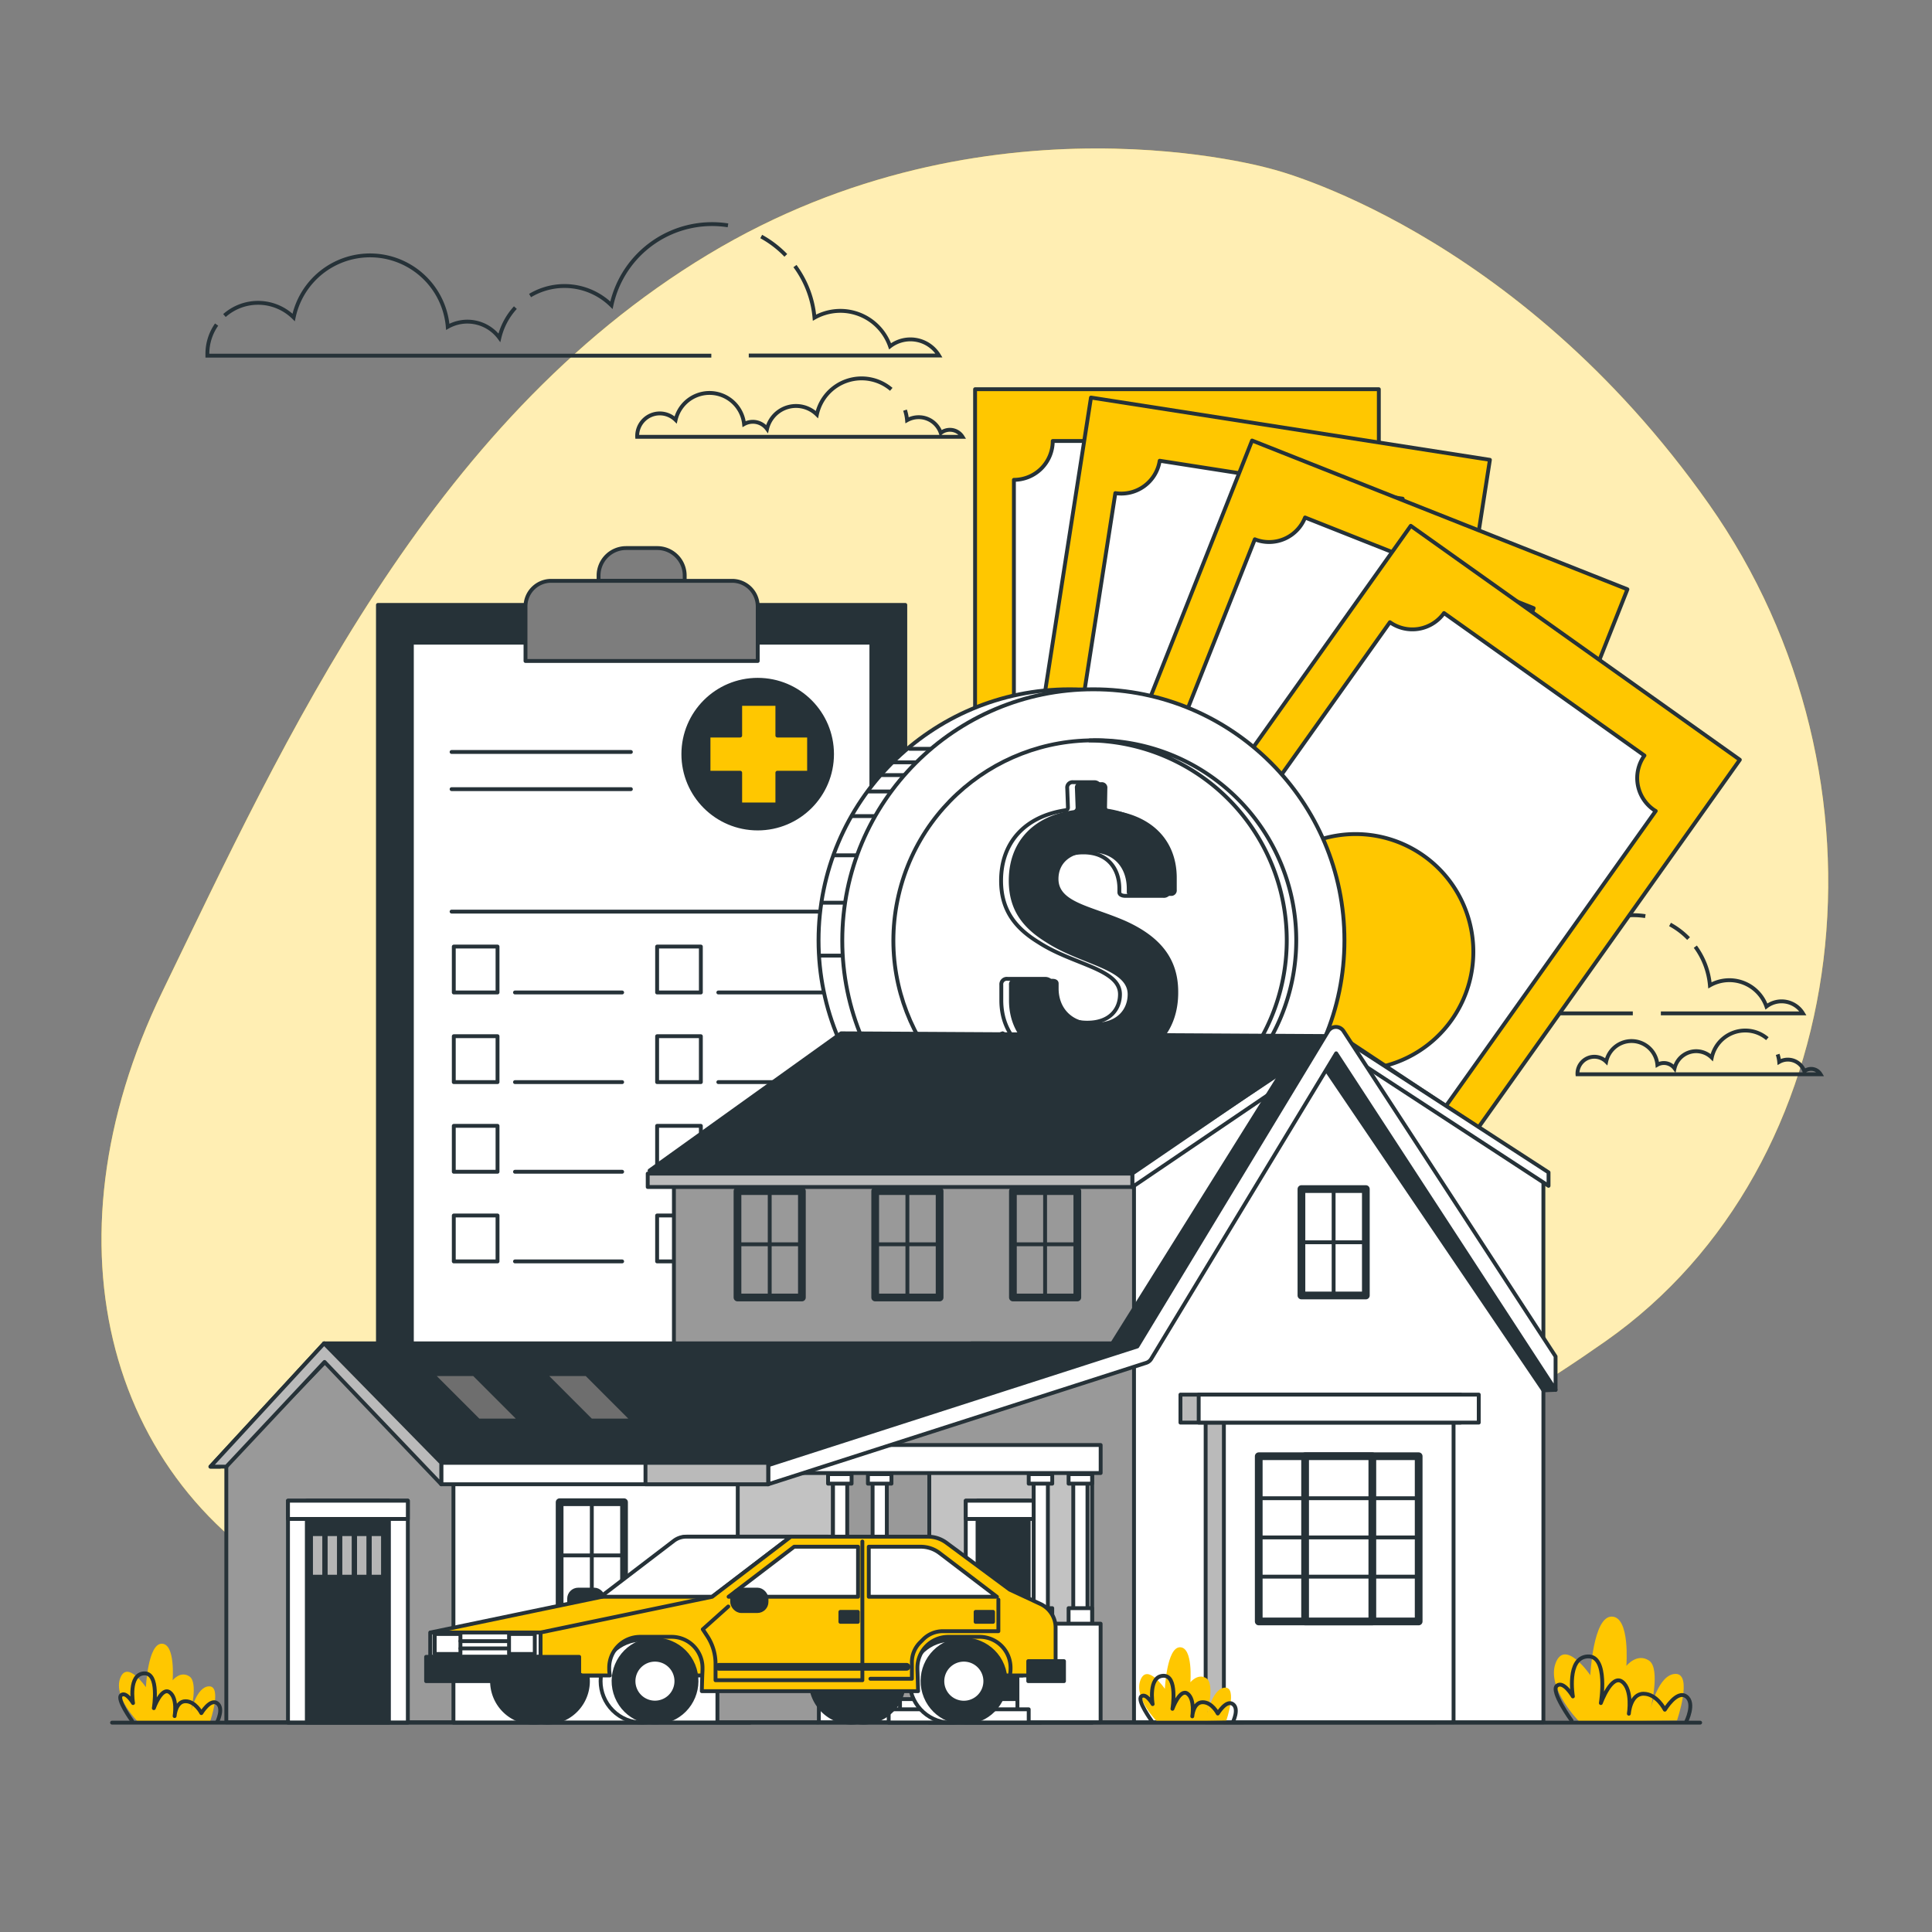 <svg xmlns="http://www.w3.org/2000/svg" viewBox="0 0 500 500"><rect x="0" y="0" width="500" height="500" fill="#808080" stroke="none"/><g id="freepik--background-simple--inject-55"><path d="M329.22,43.77s-73.45-21.63-146,22.12S73.73,191.21,42,256.67,27.85,386.24,82.82,413.17s92.77-18.6,170.17-24.54,98.14,3.72,162.63-41.6,76.76-145.46,26.59-216.64S329.22,43.77,329.22,43.77Z" style="fill:#FFC700"></path><path d="M329.22,43.77s-73.45-21.63-146,22.12S73.73,191.21,42,256.67,27.85,386.24,82.82,413.17s92.77-18.6,170.17-24.54,98.14,3.72,162.63-41.6,76.76-145.46,26.59-216.64S329.22,43.77,329.22,43.77Z" style="fill:#fff;opacity:0.7"></path></g><g id="freepik--Clouds--inject-55"><path d="M133.38,79.61a17.5,17.5,0,0,0-4.14,7.8,10.3,10.3,0,0,0-13.36-2.83A20.19,20.19,0,0,0,76,82.15a13.13,13.13,0,0,0-17.91-.49" style="fill:none;stroke:#263238;stroke-miterlimit:10"></path><path d="M188.4,58.32A26.64,26.64,0,0,0,158.24,79a17.31,17.31,0,0,0-21.06-2.51" style="fill:none;stroke:#263238;stroke-miterlimit:10"></path><path d="M203.37,66.09A26.65,26.65,0,0,0,197,61.21" style="fill:none;stroke:#263238;stroke-miterlimit:10"></path><path d="M193.78,92H243a8.63,8.63,0,0,0-12.65-2.38,13.61,13.61,0,0,0-19.56-7.41,26.43,26.43,0,0,0-5.05-13.35" style="fill:none;stroke:#263238;stroke-miterlimit:10"></path><path d="M56.06,84a13.14,13.14,0,0,0-2.39,7.56c0,.17,0,.33,0,.49H184.09" style="fill:none;stroke:#263238;stroke-miterlimit:10"></path><path d="M230.66,100.76a11.83,11.83,0,0,0-19.25,6.52,7.7,7.7,0,0,0-12.9,3.73,4.57,4.57,0,0,0-3.68-1.85,4.67,4.67,0,0,0-2.26.59,9,9,0,0,0-17.72-1.08,5.85,5.85,0,0,0-9.95,4.17,1.49,1.49,0,0,0,0,.21H249.1a3.84,3.84,0,0,0-5.63-1,6,6,0,0,0-5.72-4.08,6.13,6.13,0,0,0-3,.78,11.76,11.76,0,0,0-.53-2.6" style="fill:none;stroke:#263238;stroke-miterlimit:10"></path><path d="M384.69,253a12.83,12.83,0,0,0-3.09,5.82,7.71,7.71,0,0,0-6.2-3.11,7.6,7.6,0,0,0-3.79,1,15.1,15.1,0,0,0-29.79-1.82,9.82,9.82,0,0,0-13.38-.37" style="fill:none;stroke:#263238;stroke-miterlimit:10"></path><path d="M425.81,237.09a21,21,0,0,0-3.09-.24,19.9,19.9,0,0,0-19.45,15.71,12.94,12.94,0,0,0-15.75-1.87" style="fill:none;stroke:#263238;stroke-miterlimit:10"></path><path d="M437,242.9a19.92,19.92,0,0,0-4.8-3.65" style="fill:none;stroke:#263238;stroke-miterlimit:10"></path><path d="M429.83,262.26H466.6a6.46,6.46,0,0,0-9.45-1.78A10.17,10.17,0,0,0,442.53,255a19.79,19.79,0,0,0-3.78-10" style="fill:none;stroke:#263238;stroke-miterlimit:10"></path><path d="M326.9,256.25a9.83,9.83,0,0,0-1.78,5.65c0,.12,0,.24,0,.36h97.45" style="fill:none;stroke:#263238;stroke-miterlimit:10"></path><path d="M457.39,268.81a8.76,8.76,0,0,0-5.73-2.11,8.86,8.86,0,0,0-8.66,7,5.75,5.75,0,0,0-9.63,2.79,3.44,3.44,0,0,0-2.76-1.38,3.39,3.39,0,0,0-1.68.44,6.71,6.71,0,0,0-13.25-.8,4.36,4.36,0,0,0-7.43,3.11.86.86,0,0,0,0,.16h62.91a2.85,2.85,0,0,0-4.2-.79,4.55,4.55,0,0,0-4.28-3,4.48,4.48,0,0,0-2.22.59,8.88,8.88,0,0,0-.4-1.95" style="fill:none;stroke:#263238;stroke-miterlimit:10"></path></g><g id="freepik--Binder--inject-55"><rect x="97.81" y="156.55" width="136.48" height="201.52" style="fill:#263238;stroke:#263238;stroke-linecap:round;stroke-linejoin:round"></rect><rect x="106.59" y="166.32" width="118.92" height="182.2" style="fill:#fff;stroke:#263238;stroke-linecap:round;stroke-linejoin:round"></rect><path d="M142.63,150.32h46.84a6.63,6.63,0,0,1,6.63,6.63v14.11a0,0,0,0,1,0,0H136a0,0,0,0,1,0,0V157A6.63,6.63,0,0,1,142.63,150.32Z" style="fill:#7d7d7d;stroke:#263238;stroke-linecap:round;stroke-linejoin:round"></path><path d="M162,141.84h8A7.12,7.12,0,0,1,177.2,149v1.3a0,0,0,0,1,0,0H154.91a0,0,0,0,1,0,0V149A7.12,7.12,0,0,1,162,141.84Z" style="fill:#7d7d7d;stroke:#263238;stroke-linecap:round;stroke-linejoin:round"></path><circle cx="196.09" cy="195.17" r="19.24" style="fill:#263238;stroke:#263238;stroke-linecap:round;stroke-linejoin:round"></circle><polygon points="209.39 190.36 201.18 190.36 201.18 182.16 191.56 182.16 191.56 190.36 183.36 190.36 183.36 199.98 191.56 199.98 191.56 208.19 201.18 208.19 201.18 199.98 209.39 199.98 209.39 190.36" style="fill:#FFC700;stroke:#263238;stroke-linecap:round;stroke-linejoin:round"></polygon><line x1="116.87" y1="194.61" x2="163.27" y2="194.61" style="fill:none;stroke:#263238;stroke-linecap:round;stroke-linejoin:round"></line><line x1="116.87" y1="204.23" x2="163.27" y2="204.23" style="fill:none;stroke:#263238;stroke-linecap:round;stroke-linejoin:round"></line><line x1="116.87" y1="235.92" x2="214.76" y2="235.92" style="fill:none;stroke:#263238;stroke-linecap:round;stroke-linejoin:round"></line><rect x="117.44" y="244.97" width="11.32" height="11.88" style="fill:none;stroke:#263238;stroke-linecap:round;stroke-linejoin:round"></rect><rect x="170.06" y="244.97" width="11.32" height="11.88" style="fill:none;stroke:#263238;stroke-linecap:round;stroke-linejoin:round"></rect><line x1="133.28" y1="256.85" x2="161.01" y2="256.85" style="fill:none;stroke:#263238;stroke-linecap:round;stroke-linejoin:round"></line><line x1="185.9" y1="256.85" x2="213.63" y2="256.85" style="fill:none;stroke:#263238;stroke-linecap:round;stroke-linejoin:round"></line><rect x="117.44" y="268.17" width="11.32" height="11.88" style="fill:none;stroke:#263238;stroke-linecap:round;stroke-linejoin:round"></rect><rect x="170.06" y="268.17" width="11.32" height="11.88" style="fill:none;stroke:#263238;stroke-linecap:round;stroke-linejoin:round"></rect><line x1="133.28" y1="280.05" x2="161.01" y2="280.05" style="fill:none;stroke:#263238;stroke-linecap:round;stroke-linejoin:round"></line><line x1="185.9" y1="280.05" x2="213.63" y2="280.05" style="fill:none;stroke:#263238;stroke-linecap:round;stroke-linejoin:round"></line><rect x="117.44" y="291.37" width="11.32" height="11.88" style="fill:none;stroke:#263238;stroke-linecap:round;stroke-linejoin:round"></rect><rect x="170.06" y="291.37" width="11.32" height="11.88" style="fill:none;stroke:#263238;stroke-linecap:round;stroke-linejoin:round"></rect><line x1="133.28" y1="303.25" x2="161.01" y2="303.25" style="fill:none;stroke:#263238;stroke-linecap:round;stroke-linejoin:round"></line><line x1="185.9" y1="303.25" x2="213.63" y2="303.25" style="fill:none;stroke:#263238;stroke-linecap:round;stroke-linejoin:round"></line><rect x="117.44" y="314.57" width="11.32" height="11.88" style="fill:none;stroke:#263238;stroke-linecap:round;stroke-linejoin:round"></rect><rect x="170.06" y="314.57" width="11.32" height="11.88" style="fill:none;stroke:#263238;stroke-linecap:round;stroke-linejoin:round"></rect><line x1="133.28" y1="326.45" x2="161.01" y2="326.45" style="fill:none;stroke:#263238;stroke-linecap:round;stroke-linejoin:round"></line><line x1="185.9" y1="326.45" x2="213.63" y2="326.45" style="fill:none;stroke:#263238;stroke-linecap:round;stroke-linejoin:round"></line></g><g id="freepik--Money--inject-55"><rect x="252.35" y="100.73" width="104.49" height="196.26" style="fill:#FFC700;stroke:#263238;stroke-linecap:round;stroke-linejoin:round"></rect><path d="M346.13,124.18a10.05,10.05,0,0,1-10.05-10.05H272.45a10.05,10.05,0,0,1-10.05,10.05v148.7a10.05,10.05,0,0,1,10.05,10.05c0,.23,0,.45,0,.67h63.71c0-.22,0-.44,0-.67a10.05,10.05,0,0,1,10.05-10.05c.23,0,.45,0,.67,0V124.14C346.58,124.16,346.36,124.18,346.13,124.18ZM304.6,229.34a30.48,30.48,0,1,1,30.48-30.48A30.48,30.48,0,0,1,304.6,229.34Z" style="fill:#fff;stroke:#263238;stroke-linecap:round;stroke-linejoin:round"></path><rect x="266.57" y="109.79" width="104.49" height="196.26" transform="translate(35.89 -46.69) rotate(8.87)" style="fill:#FFC700;stroke:#263238;stroke-linecap:round;stroke-linejoin:round"></rect><path d="M371.37,140.53A10,10,0,0,1,363,129.06l-62.87-9.82a10.06,10.06,0,0,1-11.48,8.38L265.7,274.54A10.05,10.05,0,0,1,274.08,286c0,.22-.09.44-.14.65l62.94,9.83c0-.22,0-.44.07-.66a10,10,0,0,1,11.48-8.38c.22,0,.44.09.66.13l23-147C371.82,140.58,371.59,140.57,371.37,140.53ZM314.11,238a30.48,30.48,0,1,1,34.82-25.41A30.47,30.47,0,0,1,314.11,238Z" style="fill:#fff;stroke:#263238;stroke-linecap:round;stroke-linejoin:round"></path><rect x="284.17" y="126.38" width="104.49" height="196.26" transform="translate(106.42 -108.18) rotate(21.62)" style="fill:#FFC700;stroke:#263238;stroke-linecap:round;stroke-linejoin:round"></rect><path d="M402.55,170.39a10.05,10.05,0,0,1-5.64-13l-59.16-23.46a10,10,0,0,1-13,5.64l-54.8,138.24a10,10,0,0,1,5.64,13c-.09.21-.18.41-.28.61l59.22,23.48c.07-.21.13-.43.21-.64a10.06,10.06,0,0,1,13.05-5.63c.21.08.41.18.61.27l54.82-138.3Q402.87,170.51,402.55,170.39Zm-77.36,82.46a30.48,30.48,0,1,1,39.56-17.1A30.49,30.49,0,0,1,325.19,252.85Z" style="fill:#fff;stroke:#263238;stroke-linecap:round;stroke-linejoin:round"></path><rect x="298.57" y="148.21" width="104.49" height="196.26" transform="translate(207.64 -157.71) rotate(35.41)" style="fill:#FFC700;stroke:#263238;stroke-linecap:round;stroke-linejoin:round"></rect><path d="M427.94,209.53a10,10,0,0,1-2.36-14l-51.87-36.87a10.05,10.05,0,0,1-14,2.37L273.54,282.21a10,10,0,0,1,2.36,14c-.13.19-.27.35-.41.53l51.91,36.91c.12-.19.23-.38.37-.57a10,10,0,0,1,14-2.36c.18.13.35.27.52.41l86.21-121.25Q428.23,209.73,427.94,209.53Zm-94.78,61.65a30.48,30.48,0,1,1,42.5-7.18A30.48,30.48,0,0,1,333.16,271.18Z" style="fill:#fff;stroke:#263238;stroke-linecap:round;stroke-linejoin:round"></path><circle cx="276.82" cy="243.37" r="64.98" style="fill:#fff;stroke:#263238;stroke-linecap:round;stroke-linejoin:round"></circle><line x1="224.97" y1="204.84" x2="231.96" y2="204.84" style="fill:none;stroke:#263238;stroke-linecap:round;stroke-linejoin:round"></line><line x1="228.25" y1="200.59" x2="234.79" y2="200.59" style="fill:none;stroke:#263238;stroke-linecap:round;stroke-linejoin:round"></line><line x1="231.37" y1="197.29" x2="237.86" y2="197.29" style="fill:none;stroke:#263238;stroke-linecap:round;stroke-linejoin:round"></line><line x1="235.39" y1="193.79" x2="241.11" y2="193.79" style="fill:none;stroke:#263238;stroke-linecap:round;stroke-linejoin:round"></line><line x1="220.71" y1="211.21" x2="227.24" y2="211.21" style="fill:none;stroke:#263238;stroke-linecap:round;stroke-linejoin:round"></line><line x1="215.96" y1="221.35" x2="222.52" y2="221.35" style="fill:none;stroke:#263238;stroke-linecap:round;stroke-linejoin:round"></line><line x1="212.7" y1="233.62" x2="219.69" y2="233.62" style="fill:none;stroke:#263238;stroke-linecap:round;stroke-linejoin:round"></line><line x1="212.23" y1="247.31" x2="219.22" y2="247.31" style="fill:none;stroke:#263238;stroke-linecap:round;stroke-linejoin:round"></line><circle cx="282.96" cy="243.37" r="64.98" style="fill:#fff;stroke:#263238;stroke-linecap:round;stroke-linejoin:round"></circle><circle cx="282.96" cy="243.37" r="51.75" transform="translate(-17.78 464.38) rotate(-77.01)" style="fill:#fff;stroke:#263238;stroke-linecap:round;stroke-linejoin:round"></circle><path d="M283,191.62l-1,0a51.73,51.73,0,0,1,0,103.45l1,0a51.75,51.75,0,1,0,0-103.49Z" style="fill:#fff;stroke:#263238;stroke-linecap:round;stroke-linejoin:round"></path><path d="M285.38,275.64a.69.69,0,0,0-.55.65l.09,4.19a1.38,1.38,0,0,1-1.58,1.58h-5.49a1.38,1.38,0,0,1-1.58-1.58l.18-4.28a.67.67,0,0,0-.56-.65c-10.6-1.3-16.75-7.72-16.75-16.65v-4a1.43,1.43,0,0,1,1.59-1.58h9.67c1,0,1.59.47,1.59,1.21v1.3c0,4.75,3.07,8.84,9.39,8.84,6,0,8.47-3.63,8.47-7.35,0-6.6-12.1-7.63-21-13.4-5.77-3.53-9.77-8.09-9.77-16,0-9.77,6.05-16.66,16.75-18.24a.68.68,0,0,0,.56-.65l-.19-5a1.39,1.39,0,0,1,1.58-1.59h5.31a1.43,1.43,0,0,1,1.58,1.59l-.09,4.93a.67.67,0,0,0,.56.65c11.16,1.21,17.49,8,17.49,17.59v3.07a1.42,1.42,0,0,1-1.58,1.58h-9.77c-1,0-1.59-.37-1.59-.93V230c0-4.93-2.79-9.4-9.3-9.4-5.21,0-8.37,2.7-8.37,6.88,0,6.05,8.46,7,17.21,10.8,9.58,4.28,13.77,10.23,13.77,18.42C303,266.9,296.74,274.15,285.38,275.64Z" style="fill:#fff;stroke:#263238;stroke-linecap:round;stroke-linejoin:round"></path><path d="M287.37,275.64a.7.7,0,0,0-.56.65l.09,4.19a1.38,1.38,0,0,1-1.58,1.58h-5.49a1.38,1.38,0,0,1-1.58-1.58l.19-4.28a.68.68,0,0,0-.56-.65c-10.61-1.3-16.75-7.72-16.75-16.65v-4a1.42,1.42,0,0,1,1.58-1.58h9.68c1,0,1.58.47,1.58,1.21v1.3c0,4.75,3.07,8.84,9.4,8.84,5.95,0,8.47-3.63,8.47-7.35,0-6.6-12.1-7.63-21-13.4-5.77-3.53-9.77-8.09-9.77-16,0-9.77,6-16.66,16.74-18.24a.67.67,0,0,0,.56-.65l-.18-5a1.39,1.39,0,0,1,1.58-1.59H285a1.42,1.42,0,0,1,1.58,1.59l-.09,4.93a.68.68,0,0,0,.56.65c11.16,1.21,17.49,8,17.49,17.59v3.07a1.42,1.42,0,0,1-1.58,1.58h-9.77c-1,0-1.58-.37-1.58-.93V230c0-4.93-2.79-9.4-9.31-9.4-5.21,0-8.37,2.7-8.37,6.88,0,6.05,8.47,7,17.21,10.8,9.59,4.28,13.78,10.23,13.78,18.42C305,266.9,298.72,274.15,287.37,275.64Z" style="fill:#263238"></path></g><g id="freepik--House--inject-55"><polygon points="120.08 445.73 58.57 445.73 58.57 378.94 87.47 349.04 120.08 378.94 120.08 445.73" style="fill:#999;stroke:#263238;stroke-linecap:round;stroke-linejoin:round"></polygon><polygon points="321.81 445.73 174.41 445.73 174.41 302.94 259.48 267.42 321.81 302.94 321.81 445.73" style="fill:#999;stroke:#263238;stroke-linecap:round;stroke-linejoin:round"></polygon><rect x="117.35" y="366.35" width="76.73" height="79.47" style="fill:#fff;stroke:#263238;stroke-linecap:round;stroke-linejoin:round"></rect><rect x="240.5" y="378.94" width="42.15" height="66.88" style="fill:#c2c2c2;stroke:#263238;stroke-linecap:round;stroke-linejoin:round"></rect><rect x="249.94" y="388.38" width="19.34" height="57.44" style="fill:#fff;stroke:#263238;stroke-linecap:round;stroke-linejoin:round"></rect><rect x="252.99" y="388.38" width="13.24" height="57.44" style="fill:#263238;stroke:#263238;stroke-linecap:round;stroke-linejoin:round"></rect><rect x="229.99" y="439.72" width="36.24" height="3.69" style="fill:#fff;stroke:#263238;stroke-linecap:round;stroke-linejoin:round"></rect><rect x="249.94" y="388.38" width="19.34" height="4.72" style="fill:#fff;stroke:#263238;stroke-linecap:round;stroke-linejoin:round"></rect><rect x="74.53" y="388.38" width="31.02" height="57.44" style="fill:#fff;stroke:#263238;stroke-linecap:round;stroke-linejoin:round"></rect><rect x="79.41" y="388.38" width="21.24" height="57.44" style="fill:#263238;stroke:#263238;stroke-linecap:round;stroke-linejoin:round"></rect><rect x="74.53" y="388.38" width="31.02" height="4.72" style="fill:#fff;stroke:#263238;stroke-linecap:round;stroke-linejoin:round"></rect><rect x="190.93" y="377.59" width="24.65" height="44.62" style="fill:#c2c2c2;stroke:#263238;stroke-linecap:round;stroke-linejoin:round"></rect><polygon points="399.43 445.73 293.48 445.73 293.48 302.94 345.83 267.42 399.43 302.94 399.43 445.73" style="fill:#fff;stroke:#263238;stroke-linecap:round;stroke-linejoin:round"></polygon><polygon points="400.76 303.41 345.73 267.71 293.04 303.72 293.04 307.2 346.11 271.19 400.76 306.89 400.76 303.41" style="fill:#fff;stroke:#263238;stroke-linecap:round;stroke-linejoin:round"></polygon><polygon points="332.3 276.6 287.33 348.51 293.48 349.3 340.29 272.57 399.43 359.82 402.58 359.69 343.58 268.95 332.3 276.6" style="fill:#263238;stroke:#263238;stroke-linecap:round;stroke-linejoin:round"></polygon><polygon points="293.48 302.94 168.11 302.94 217.67 267.42 345.73 268.14 293.48 302.94" style="fill:#263238;stroke:#263238;stroke-linecap:round;stroke-linejoin:round"></polygon><rect x="312.02" y="364.55" width="59.44" height="81.18" style="fill:#bababa;stroke:#263238;stroke-linecap:round;stroke-linejoin:round"></rect><rect x="316.74" y="364.55" width="59.44" height="81.18" style="fill:#fff;stroke:#263238;stroke-linecap:round;stroke-linejoin:round"></rect><rect x="325.76" y="376.87" width="41.39" height="42.76" style="fill:#fff;stroke:#263238;stroke-linecap:round;stroke-linejoin:round;stroke-width:2px"></rect><rect x="337.76" y="376.87" width="17.4" height="42.76" style="fill:#fff;stroke:#263238;stroke-linecap:round;stroke-linejoin:round;stroke-width:2px"></rect><rect x="305.5" y="360.92" width="72.48" height="7.25" style="fill:#bababa;stroke:#263238;stroke-linecap:round;stroke-linejoin:round"></rect><rect x="310.22" y="360.92" width="72.48" height="7.25" style="fill:#fff;stroke:#263238;stroke-linecap:round;stroke-linejoin:round"></rect><rect x="267.51" y="377.59" width="3.68" height="39.14" style="fill:#fff;stroke:#263238;stroke-linecap:round;stroke-linejoin:round"></rect><rect x="277.76" y="377.59" width="3.68" height="39.14" style="fill:#fff;stroke:#263238;stroke-linecap:round;stroke-linejoin:round"></rect><rect x="266.23" y="416.19" width="6.09" height="4.39" style="fill:#fff;stroke:#263238;stroke-linecap:round;stroke-linejoin:round"></rect><rect x="276.55" y="416.19" width="6.09" height="4.39" style="fill:#fff;stroke:#263238;stroke-linecap:round;stroke-linejoin:round"></rect><rect x="266.23" y="381.5" width="6.09" height="2.47" style="fill:#fff;stroke:#263238;stroke-linecap:round;stroke-linejoin:round"></rect><rect x="276.55" y="381.5" width="6.09" height="2.47" style="fill:#fff;stroke:#263238;stroke-linecap:round;stroke-linejoin:round"></rect><rect x="263.31" y="420.21" width="21.53" height="25.52" style="fill:#fff;stroke:#263238;stroke-linecap:round;stroke-linejoin:round"></rect><rect x="215.58" y="377.59" width="3.68" height="39.14" style="fill:#fff;stroke:#263238;stroke-linecap:round;stroke-linejoin:round"></rect><rect x="225.83" y="377.59" width="3.68" height="39.14" style="fill:#fff;stroke:#263238;stroke-linecap:round;stroke-linejoin:round"></rect><rect x="214.3" y="416.19" width="6.09" height="4.39" style="fill:#fff;stroke:#263238;stroke-linecap:round;stroke-linejoin:round"></rect><rect x="224.62" y="416.19" width="6.09" height="4.39" style="fill:#fff;stroke:#263238;stroke-linecap:round;stroke-linejoin:round"></rect><rect x="214.3" y="381.5" width="6.09" height="2.47" style="fill:#fff;stroke:#263238;stroke-linecap:round;stroke-linejoin:round"></rect><rect x="224.62" y="381.5" width="6.09" height="2.47" style="fill:#fff;stroke:#263238;stroke-linecap:round;stroke-linejoin:round"></rect><rect x="211.39" y="420.21" width="21.53" height="25.52" style="fill:#fff;stroke:#263238;stroke-linecap:round;stroke-linejoin:round"></rect><rect x="185.67" y="420.21" width="26.25" height="25.52" style="fill:#999;stroke:#263238;stroke-linecap:round;stroke-linejoin:round"></rect><polygon points="284.85 381.22 203.67 381.22 217.44 373.97 284.85 373.97 284.85 381.22" style="fill:#fff;stroke:#263238;stroke-linecap:round;stroke-linejoin:round"></polygon><line x1="326.16" y1="387.74" x2="366.75" y2="387.74" style="fill:none;stroke:#263238;stroke-linecap:round;stroke-linejoin:round"></line><line x1="326.16" y1="397.89" x2="366.75" y2="397.89" style="fill:none;stroke:#263238;stroke-linecap:round;stroke-linejoin:round"></line><line x1="326.16" y1="408.04" x2="366.75" y2="408.04" style="fill:none;stroke:#263238;stroke-linecap:round;stroke-linejoin:round"></line><polygon points="83.88 347.66 54.46 379.57 56.92 379.57 85.81 349.04 83.88 347.66" style="fill:#263238;stroke:#263238;stroke-linecap:round;stroke-linejoin:round"></polygon><polygon points="114.99 378.15 195.65 378.15 256.08 347.66 83.88 347.66 114.99 378.15" style="fill:#263238;stroke:#263238;stroke-linecap:round;stroke-linejoin:round"></polygon><polygon points="298.07 347.66 251.36 347.66 168.11 378.15 209.81 378.15 298.07 347.66" style="fill:#263238;stroke:#263238;stroke-linecap:round;stroke-linejoin:round"></polygon><path d="M402.58,351.05l-54.87-84.19a2.35,2.35,0,0,0-4,.06l-49.37,81.54L198.8,379.2v4.93l97.78-31.41a2.36,2.36,0,0,0,1.33-1l47.89-79.12,56.78,87.12Z" style="fill:#fff;stroke:#263238;stroke-linecap:round;stroke-linejoin:round"></path><rect x="262.14" y="308.25" width="16.67" height="27.54" style="fill:none;stroke:#263238;stroke-linecap:round;stroke-linejoin:round;stroke-width:2px"></rect><line x1="270.47" y1="308.98" x2="270.47" y2="335.07" style="fill:none;stroke:#263238;stroke-linecap:round;stroke-linejoin:round"></line><line x1="278.44" y1="322.02" x2="262.5" y2="322.02" style="fill:none;stroke:#263238;stroke-linecap:round;stroke-linejoin:round"></line><rect x="144.83" y="388.77" width="16.67" height="27.54" style="fill:none;stroke:#263238;stroke-linecap:round;stroke-linejoin:round;stroke-width:2px"></rect><line x1="153.16" y1="389.49" x2="153.16" y2="415.59" style="fill:none;stroke:#263238;stroke-linecap:round;stroke-linejoin:round"></line><line x1="161.14" y1="402.54" x2="145.19" y2="402.54" style="fill:none;stroke:#263238;stroke-linecap:round;stroke-linejoin:round"></line><rect x="336.81" y="307.73" width="16.67" height="27.54" style="fill:none;stroke:#263238;stroke-linecap:round;stroke-linejoin:round;stroke-width:2px"></rect><line x1="345.14" y1="308.45" x2="345.14" y2="334.55" style="fill:none;stroke:#263238;stroke-linecap:round;stroke-linejoin:round"></line><line x1="353.11" y1="321.5" x2="337.17" y2="321.5" style="fill:none;stroke:#263238;stroke-linecap:round;stroke-linejoin:round"></line><rect x="226.5" y="308.25" width="16.67" height="27.54" style="fill:none;stroke:#263238;stroke-linecap:round;stroke-linejoin:round;stroke-width:2px"></rect><line x1="234.83" y1="308.98" x2="234.83" y2="335.07" style="fill:none;stroke:#263238;stroke-linecap:round;stroke-linejoin:round"></line><line x1="242.81" y1="322.02" x2="226.86" y2="322.02" style="fill:none;stroke:#263238;stroke-linecap:round;stroke-linejoin:round"></line><rect x="190.86" y="308.25" width="16.67" height="27.54" style="fill:none;stroke:#263238;stroke-linecap:round;stroke-linejoin:round;stroke-width:2px"></rect><line x1="199.2" y1="308.98" x2="199.2" y2="335.07" style="fill:none;stroke:#263238;stroke-linecap:round;stroke-linejoin:round"></line><line x1="207.17" y1="322.02" x2="191.22" y2="322.02" style="fill:none;stroke:#263238;stroke-linecap:round;stroke-linejoin:round"></line><polygon points="133.49 367.14 124.05 367.14 113.04 356.12 122.48 356.12 133.49 367.14" style="fill:#6e6e6e"></polygon><polygon points="162.6 367.14 153.16 367.14 142.15 356.12 151.59 356.12 162.6 367.14" style="fill:#6e6e6e"></polygon><rect x="80.49" y="397.03" width="3.42" height="11.02" style="fill:#b5b5b5;stroke:#263238;stroke-linecap:round;stroke-linejoin:round"></rect><rect x="84.29" y="397.03" width="3.42" height="11.02" style="fill:#b5b5b5;stroke:#263238;stroke-linecap:round;stroke-linejoin:round"></rect><rect x="88.09" y="397.03" width="3.43" height="11.02" style="fill:#b5b5b5;stroke:#263238;stroke-linecap:round;stroke-linejoin:round"></rect><rect x="91.9" y="397.03" width="3.43" height="11.02" style="fill:#b5b5b5;stroke:#263238;stroke-linecap:round;stroke-linejoin:round"></rect><rect x="95.7" y="397.03" width="3.42" height="11.02" style="fill:#b5b5b5;stroke:#263238;stroke-linecap:round;stroke-linejoin:round"></rect><rect x="114.2" y="378.58" width="84.6" height="5.55" style="fill:#fff;stroke:#263238;stroke-linecap:round;stroke-linejoin:round"></rect><rect x="167.05" y="378.58" width="31.75" height="5.55" style="fill:#bababa;stroke:#263238;stroke-linecap:round;stroke-linejoin:round"></rect><polygon points="114.2 378.58 83.88 347.66 54.46 379.57 58.57 379.57 83.99 352.47 114.2 384.13 114.2 378.58" style="fill:#bababa;stroke:#263238;stroke-linecap:round;stroke-linejoin:round"></polygon><rect x="229.99" y="442.37" width="36.24" height="3.45" style="fill:#fff;stroke:#263238;stroke-linecap:round;stroke-linejoin:round"></rect><rect x="167.63" y="303.72" width="125.41" height="3.47" style="fill:#bababa;stroke:#263238;stroke-linecap:round;stroke-linejoin:round"></rect></g><g id="freepik--Car--inject-55"><rect x="147.29" y="411.39" width="8.88" height="5.55" rx="2.36" style="fill:#263238;stroke:#263238;stroke-linecap:round;stroke-linejoin:round"></rect><path d="M177.93,397.69h36.36l18.51,13.7,31.83,5.55V433.6H122.12l-10.73-4.81v-6.3l44.42-9.25,18.95-14.48A5.24,5.24,0,0,1,177.93,397.69Z" style="fill:#FFC700;stroke:#263238;stroke-linecap:round;stroke-linejoin:round"></path><path d="M184.31,413.24H155.44l18.95-14.48a5.24,5.24,0,0,1,3.17-1.07h27.11Z" style="fill:#fff;stroke:#263238;stroke-linecap:round;stroke-linejoin:round"></path><circle cx="166.17" cy="435.08" r="10.73" transform="translate(-258.98 244.93) rotate(-45)" style="fill:#fff;stroke:#263238;stroke-linecap:round;stroke-linejoin:round"></circle><circle cx="169.5" cy="435.08" r="10.73" transform="translate(-152.69 97.11) rotate(-22.35)" style="fill:#263238;stroke:#263238;stroke-linecap:round;stroke-linejoin:round"></circle><path d="M175.05,435.08a5.55,5.55,0,1,1-5.55-5.55A5.54,5.54,0,0,1,175.05,435.08Z" style="fill:#fff;stroke:#263238;stroke-linecap:round;stroke-linejoin:round"></path><path d="M141.74,424.35a10.26,10.26,0,0,0-1.67.14,10,10,0,0,0-1.66-.14,10.74,10.74,0,1,0,0,21.47,10,10,0,0,0,1.66-.15,10.27,10.27,0,0,0,1.67.15,10.74,10.74,0,0,0,0-21.47Z" style="fill:#263238;stroke:#263238;stroke-linecap:round;stroke-linejoin:round"></path><path d="M223.55,424.35a10.17,10.17,0,0,0-1.67.14,10.17,10.17,0,0,0-1.67-.14,10.74,10.74,0,0,0,0,21.47,10.17,10.17,0,0,0,1.67-.15,10.17,10.17,0,0,0,1.67.15,10.74,10.74,0,0,0,0-21.47Z" style="fill:#263238;stroke:#263238;stroke-linecap:round;stroke-linejoin:round"></path><circle cx="246.13" cy="435.08" r="10.73" transform="translate(-234.02 574.14) rotate(-76.65)" style="fill:#fff;stroke:#263238;stroke-linecap:round;stroke-linejoin:round"></circle><circle cx="249.46" cy="435.08" r="10.73" transform="translate(-146.68 127.51) rotate(-22.35)" style="fill:#263238;stroke:#263238;stroke-linecap:round;stroke-linejoin:round"></circle><path d="M255,435.08a5.56,5.56,0,1,1-5.55-5.55A5.55,5.55,0,0,1,255,435.08Z" style="fill:#fff;stroke:#263238;stroke-linecap:round;stroke-linejoin:round"></path><path d="M261.3,411.39l-16.38-12.13a8,8,0,0,0-4.77-1.57H204.67l-20.36,15.55-44.42,9.25v6.3l10.73,4.81h7.21a8.3,8.3,0,0,1-.17-1.67v-.37a8,8,0,0,1,8-7.95h8.15a8,8,0,0,1,8,7.95v.37c0,.58-.07,1.13-.18,5.74H237.6c-.11-4.61-.17-5.16-.17-5.74v-.37a8,8,0,0,1,7.95-7.95h8.15a8,8,0,0,1,8,7.95v.37a8.29,8.29,0,0,1-.18,1.67h11.84V421.24a6.76,6.76,0,0,0-3.89-6.12Z" style="fill:#FFC700;stroke:#263238;stroke-linecap:round;stroke-linejoin:round"></path><polygon points="222.06 400.29 205.53 400.29 188.56 413.24 222.06 413.24 222.06 400.29" style="fill:#fff;stroke:#263238;stroke-linecap:round;stroke-linejoin:round"></polygon><path d="M224.84,400.29H238.3a8,8,0,0,1,4.86,1.64L258,413.24H224.84Z" style="fill:#fff;stroke:#263238;stroke-linecap:round;stroke-linejoin:round"></path><rect x="111.39" y="422.49" width="28.5" height="6.29" style="fill:#fff;stroke:#263238;stroke-linecap:round;stroke-linejoin:round"></rect><rect x="266.11" y="429.9" width="9.25" height="5.18" style="fill:#263238;stroke:#263238;stroke-linecap:round;stroke-linejoin:round"></rect><rect x="110.28" y="428.79" width="39.61" height="6.29" style="fill:#263238;stroke:#263238;stroke-linecap:round;stroke-linejoin:round"></rect><rect x="189.49" y="411.39" width="8.88" height="5.55" rx="2.36" style="fill:#263238;stroke:#263238;stroke-linecap:round;stroke-linejoin:round"></rect><rect x="131.74" y="422.87" width="6.66" height="5.18" style="fill:#fff;stroke:#263238;stroke-linecap:round;stroke-linejoin:round"></rect><rect x="112.5" y="422.87" width="6.66" height="5.18" style="fill:#fff;stroke:#263238;stroke-linecap:round;stroke-linejoin:round"></rect><line x1="119.16" y1="424.72" x2="131.37" y2="424.72" style="fill:none;stroke:#263238;stroke-linecap:round;stroke-linejoin:round"></line><line x1="119.16" y1="426.61" x2="131.37" y2="426.61" style="fill:none;stroke:#263238;stroke-linecap:round;stroke-linejoin:round"></line><line x1="186.06" y1="431.37" x2="234.62" y2="431.37" style="fill:none;stroke:#263238;stroke-linecap:round;stroke-linejoin:round;stroke-width:2px"></line><path d="M223.18,398.94v35.9h-38v-4.27a13,13,0,0,0-2.13-7.13l-1.17-1.78,6.59-5.9" style="fill:none;stroke:#263238;stroke-linecap:round;stroke-linejoin:round"></path><path d="M258.38,414v8.15H244a7.19,7.19,0,0,0-5.08,2.11l-.82.82a7.19,7.19,0,0,0-2.1,5.08v4.3H225.26" style="fill:none;stroke:#263238;stroke-linecap:round;stroke-linejoin:round"></path><rect x="217.49" y="417.15" width="4.51" height="2.58" style="fill:#263238;stroke:#263238;stroke-linecap:round;stroke-linejoin:round"></rect><rect x="252.49" y="417.15" width="4.51" height="2.58" style="fill:#263238;stroke:#263238;stroke-linecap:round;stroke-linejoin:round"></rect></g><g id="freepik--Plants--inject-55"><path d="M408.78,445.62s-8.62-8.62-6.2-15.18,9,3.11,9,3.11.69-15.18,5.52-15.18,3.8,12.76,3.8,12.76,2.75-3.45,5.86-1.38.34,12.76.34,12.76,2.07-9.31,6.56-9.31.34,12.07.34,12.07" style="fill:#FFC700"></path><path d="M406.72,445.27s-5.52-7.58-3.8-9,4.14,2.76,4.14,2.76-1.72-10,3.79-10.35,3.45,12.07,3.45,12.07,2.76-7.59,5.52-5.52,1.73,8.28,1.73,8.28.34-5.17,3.79-5.17,5.52,4.13,5.52,4.13,3.1-5.17,5.52-3.44,0,6.55,0,6.55" style="fill:none;stroke:#263238;stroke-linecap:round;stroke-linejoin:round"></path><path d="M299.52,445.62s-6.11-6.11-4.4-10.75,6.35,2.2,6.35,2.2.49-10.76,3.91-10.76,2.69,9.05,2.69,9.05,2-2.45,4.16-1,.24,9,.24,9,1.47-6.6,4.64-6.6.25,8.55.25,8.55" style="fill:#FFC700"></path><path d="M298.05,445.37s-3.91-5.37-2.68-6.35,2.93,2,2.93,2-1.22-7.09,2.69-7.33,2.44,8.55,2.44,8.55,1.95-5.38,3.91-3.91,1.22,5.86,1.22,5.86.25-3.66,2.69-3.66,3.91,2.93,3.91,2.93,2.2-3.67,3.91-2.44,0,4.64,0,4.64" style="fill:none;stroke:#263238;stroke-linecap:round;stroke-linejoin:round"></path><path d="M35.71,445.62s-6.4-6.4-4.61-11.27,6.66,2.3,6.66,2.3.52-11.26,4.1-11.26,2.82,9.47,2.82,9.47,2-2.56,4.35-1,.26,9.47.26,9.47,1.53-6.91,4.86-6.91.26,9,.26,9" style="fill:#FFC700"></path><path d="M34.18,445.36s-4.1-5.63-2.82-6.66,3.07,2.05,3.07,2.05-1.28-7.42,2.82-7.68,2.56,9,2.56,9,2-5.63,4.1-4.1,1.28,6.15,1.28,6.15.26-3.84,2.82-3.84,4.1,3.07,4.1,3.07,2.3-3.84,4.09-2.56,0,4.87,0,4.87" style="fill:none;stroke:#263238;stroke-linecap:round;stroke-linejoin:round"></path></g><g id="freepik--Floor--inject-55"><line x1="29" y1="445.82" x2="440" y2="445.82" style="fill:none;stroke:#263238;stroke-linecap:round;stroke-linejoin:round"></line></g></svg>